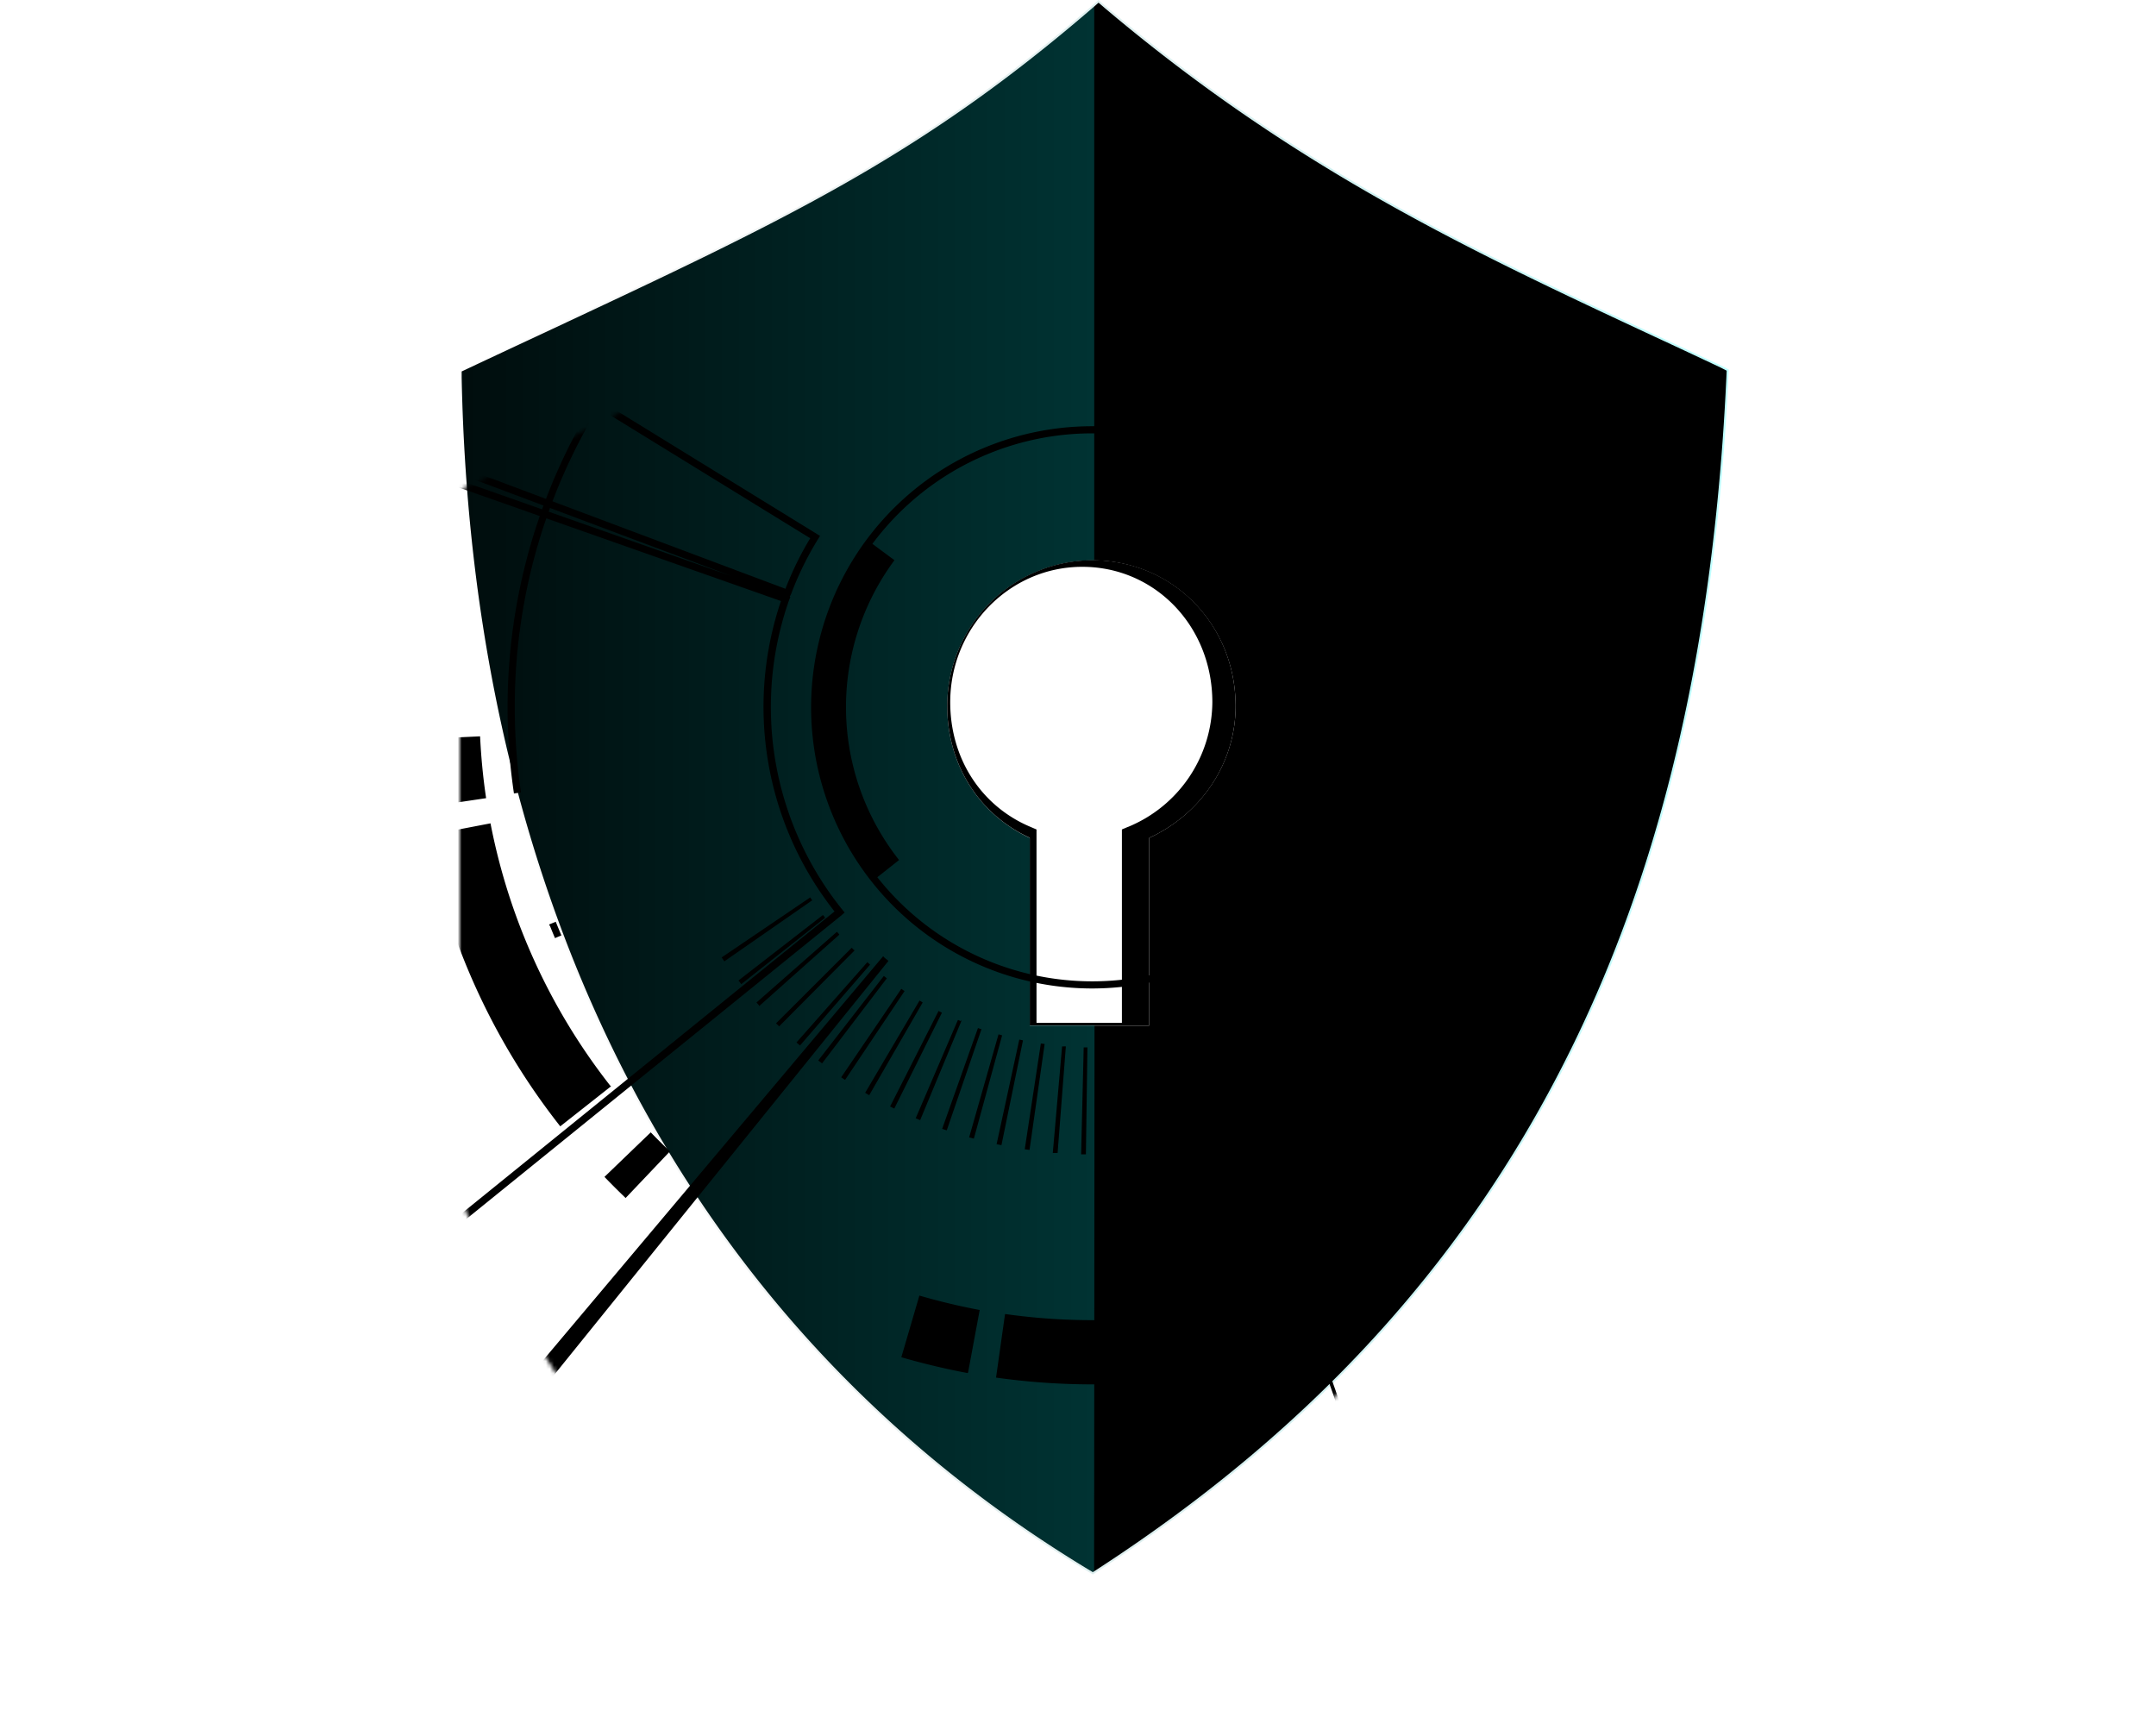 <?xml version="1.0" encoding="UTF-8"?>
<svg xmlns="http://www.w3.org/2000/svg" xmlns:xlink="http://www.w3.org/1999/xlink" viewBox="0 0 537.76 433.07">
  <defs>
    <style>
        .cls-1,.cls-4{fill:none;}.cls-1{stroke:#1536ff;}.cls-2{opacity:0.25;isolation:isolate;fill:url(#linear-gradient);}.cls-3{fill:url(#linear-gradient-2);}
        
        .shield-bdr,.cen {
            fill: none;
        }
        .shield-bdr{
            stroke:url(#lg-shield-bdr);
        }
        .key-hole {
            fill:#00000066;
        }
        .shield {
            fill:hsl(210deg 79% 19%);
        }
        .shield-half {
            fill:url(#lg-shield-half);
            opacity: .25;
        }
        .arch {
            fill:url(#lg-arch);
            mask:url(#mask-arch);
        }

        .arch-mask-shape {
            fill:url(#rg-arch-mask-shape);
            transform: translate(-113px, 0px);
        }
        </style>
    <linearGradient id="linear-gradient" x1="141.19" y1="584.04" x2="142.19" y2="584.04" gradientTransform="matrix(157.81, 0, 0, -390.51, -22166.32, 228269.14)" gradientUnits="userSpaceOnUse">
      <stop offset="0" stop-color="aqua" stop-opacity="0.2"></stop>
      <stop offset="1" stop-color="aqua" stop-opacity="0.8"></stop>
    </linearGradient>
    <linearGradient id="linear-gradient-2" x1="141.32" y1="584.06" x2="142.32" y2="584.06" gradientTransform="matrix(537.76, 0, 0, -406.37, -75997.63, 237572.42)" gradientUnits="userSpaceOnUse">
      <stop offset="0"></stop>
      <stop offset="0.5"></stop>
      <stop offset="1"></stop>
    </linearGradient>
    <linearGradient id="lg-shield-bdr">
      <stop offset="0" stop-color="transparent" stop-opacity="0"></stop>
      <stop offset="1" stop-color="aqua" stop-opacity=".25"></stop>
    </linearGradient>
    <linearGradient id="lg-shield-half">
      <stop offset="0" stop-color="aqua" stop-opacity=".2"></stop>
      <stop offset="1" stop-color="aqua" stop-opacity=".8"></stop>
    </linearGradient>
    <linearGradient id="lg-arch">
      <stop offset="0" stop-color="hsla(180,100%,50%,.75)"></stop>
      <stop offset=".5" stop-color="hsla(180,100%,50%,.75)"></stop>
      <stop offset=".5" stop-color="hsla(210,100%,60%,.75)"></stop>
      <stop offset="1" stop-color="hsla(210,100%,60%,.75)"></stop>
    </linearGradient>
    <radialGradient id="rg-arch-mask-shape">
      <stop offset="0" stop-color="white"></stop>
      <stop offset="1" stop-color="black"></stop>
    </radialGradient>
    <mask id="mask-arch" maskContentUnits="userSpaceOnUse" transform="translate(-36 45.5)">
      <path id="arch-mask-shape" class="arch-mask-shape" d="M429.3,91.74q-8.26-3.9-16.39-7.67C366.76,62.54,323.16,42.21,275.55,2L274,.67,272.5,2C229.34,39.2,196.1,54.75,135.76,83q-9.21,4.29-19.23,9l-1.38.65v1.53c1.25,62.14,13.88,118.36,37.52,167.09,26.55,54.71,66.47,98.49,118.65,130.1l1.26.76,1.24-.8c54.59-35.49,93.67-78.88,119.47-132.64,22.08-46,34.29-99.87,37.32-164.66l.07-1.57Z"></path>
    </mask>
  </defs>
  <g id="Layer_2" data-name="Layer 2">
    <g id="Layer_1-2" data-name="Layer 1">
      <g id="mi-logo-dark">
        <path id="shield-bdr" class="shield-bdr" d="M429.3,91.74q-8.26-3.9-16.39-7.67C366.76,62.54,323.16,42.21,275.55,2L274,.67,272.5,2C229.34,39.2,196.1,54.75,135.76,83q-9.21,4.29-19.23,9l-1.38.65v1.53c1.25,62.14,13.88,118.36,37.52,167.09,26.55,54.71,66.47,98.49,118.65,130.1l1.26.76,1.24-.8c54.59-35.49,93.67-78.88,119.47-132.64,22.08-46,34.29-99.87,37.32-164.66l.07-1.57Z"></path>
        <path id="shield" class="shield" d="M429.3,91.74q-8.26-3.9-16.39-7.67C366.76,62.54,323.16,42.21,275.55,2L274,.67,272.5,2C229.34,39.2,196.1,54.75,135.76,83q-9.21,4.29-19.23,9l-1.38.65v1.53c1.25,62.14,13.88,118.36,37.52,167.09,26.55,54.71,66.47,98.49,118.65,130.1l1.26.76,1.24-.8c54.59-35.49,93.67-78.88,119.47-132.64,22.08-46,34.29-99.87,37.32-164.66l.07-1.57ZM286.63,209v46.81H256.85V209c-12.74-5.91-20.59-18.36-20.59-32.86a36.32,36.32,0,0,1,36.2-36.37c20,0,35.73,16,35.73,36.37C308.19,190.16,299.78,202.9,286.63,209Z"></path>
        <path id="shield-half" class="shield-half" d="M273,255.77H256.85V209c-12.74-5.91-20.59-18.36-20.59-32.86a36.32,36.32,0,0,1,36.2-36.37h.47V1.6L272.5,2c-43.16,37.19-76.4,52.74-136.74,81q-9.21,4.29-19.23,9l-1.38.65v1.53C116.4,156.3,129,212.52,152.67,261.25c26.55,54.71,66.47,98.49,118.65,130.1l1.26.76.32-.21Z"></path>
        <path id="key-hole" class="key-hole" d="M272.46,139.73a36.32,36.32,0,0,0-36.2,36.37c0,14.5,7.85,27,20.59,32.86v46.81h29.78V209c13.15-6.06,21.56-18.8,21.56-32.86C308.19,155.71,292.5,139.73,272.46,139.73Zm8.89,66.51-1.52.65v48.22h-21.3V206.89l-1.52-.65c-12.34-5.2-20-17.11-20-31.08,0-18.63,14.78-33.78,32.94-33.78s32.44,14.84,32.44,33.78a33.9,33.9,0,0,1-21,31.08Z"></path>
        <path id="arch" class="arch" d="M168.42,321.9l-.13-1.78h.09a143.73,143.73,0,0,0,32.93-6.3l.07,0,.55,1.69-.09,0a145.94,145.94,0,0,1-33.33,6.38Zm36.73-7.47-.56-1.69.07,0a144.28,144.28,0,0,0,91-178.09v-.09l1.68-.51,0,.09a146.36,146.36,0,0,1,6.23,42.34A144.63,144.63,0,0,1,275.9,262a146.13,146.13,0,0,1-70.66,52.38ZM23.72,234l0-.09c-.48-1.1-.89-2.13-1.28-3.1l-.09.17v-.45l.06,0,1.56-.62,0,.09c.48,1.16.91,2.23,1.35,3.26l0,.07ZM13.5,197.92v-.09A145.89,145.89,0,0,1,90.62,46.94l.07,0,.82,1.58-.07,0A143.69,143.69,0,0,0,13.72,176.44a145.8,145.8,0,0,0,1.53,21.13l0,.08Zm268.83-94,0-.07c-.62-1.06-1.21-2.06-1.81-3l-.06-.09,1.52-.93.05.08c.55.9,1.14,1.88,1.83,3.06l0,.08,0,0ZM94.5,47l-.78-1.6.09,0a145.33,145.33,0,0,1,32-11.23l.09,0,.39,1.75h-.09A143.49,143.49,0,0,0,94.59,46.92ZM47.69,282.5l-.07-.05-11.53,11.1.07.07c1.64,1.71,3.36,3.42,5.14,5.13l.08.05,10.94-11.51h.2l-.16-.15Q50,284.88,47.69,282.5ZM37.67,271l0-.23-.09.09a153.3,153.3,0,0,1-29.9-65.41l0-.09-15.63,3h-.09l0,.09A168.38,168.38,0,0,0,25,280.86l.07.07,12.48-9.84ZM6.56,199.08V199c-.75-5-1.24-10.14-1.49-15.25v-.09l-15.91.75h-.09v.08c.26,5.66.82,11.32,1.63,16.86l0,.09L6.47,199.1ZM114.7,323.17l-.07,0-4.5,15.38.07,0c5.45,1.58,11,2.9,16.48,3.93l0-.09.09,0,2.9-15.58,0-.08-.09,0C124.58,325.78,119.58,324.59,114.7,323.17ZM307.76,146.63l-.28.12h.39l15.64-3.08v-.09c-.47-2.31-1-4.69-1.57-7.08l0-.09-15.57,3.78,0,.08C306.87,142.37,307.35,144.51,307.76,146.63Zm18.17,13.72v-.09L310,161.76l0,.09c.44,4.8.67,9.71.67,14.59a151.13,151.13,0,0,1-16.92,70l0,.09,14.15,7.3.09.05,0-.09a168,168,0,0,0,18.7-77.33C326.68,171.05,326.43,165.64,325.93,160.35Zm-35.29,91.79,0,.07c-2.54,4.43-5.32,8.77-8.27,12.92l-.06.07,13,9.24.07.05.05-.07a166,166,0,0,0,9.1-14.22h.3l-14.06-8ZM207.9,320.91l-.09,0a154.2,154.2,0,0,1-71.71,6.85H136l-2.23,15.77v.09h.09a171.71,171.71,0,0,0,23.93,1.68h0A168.85,168.85,0,0,0,213,336.09l.09,0L207.91,321ZM228,312.26l-.13.07c-1.92,1-3.91,2-5.89,2.88l-.07,0,6.73,14.52.09,0c2.15-1,4.34-2.07,6.49-3.19l.09,0L228,312.38Zm-70.24-65.71a70.12,70.12,0,1,1,70.11-70.12A70.19,70.19,0,0,1,157.79,246.55Zm0-138.46a68.34,68.34,0,1,0,68.34,68.34A68.41,68.41,0,0,0,157.79,108.09Zm-75.61,41L-97.71,81.57l.34-.84a272.59,272.59,0,0,1,23-47l.51-.82.83.5L89.85,133.66l-.46.76a79,79,0,0,0-6.78,13.82ZM-95.39,80.54,81.23,146.86a80,80,0,0,1,6.18-12.61L-73.28,35.37A269.92,269.92,0,0,0-95.39,80.54Zm42,268.07-.55-.73a272.73,272.73,0,0,1-45.25-262l.25-.72,1,.13,180.4,63.58-.34.85a80.57,80.57,0,0,0,13.29,77.17l.58.72-.77.68ZM-97.83,87.2A270.6,270.6,0,0,0-53.14,346.09L93.47,227.34a82.35,82.35,0,0,1-13.36-77.43ZM105.7,238.64l.07-.08h-.21L-17,384.18l-.13.14H-17c1.48,1.25,2.85,2.39,4.2,3.47l.07.06,119.59-148.1.07-.07-.07-.06C106.46,239.29,106.05,239,105.7,238.64ZM248.15,433.06l-.29-.46L184.19,252.66l.49-.1a80.41,80.41,0,0,0,13.95-6.5l.41-.25.34.45,96.87,164.29-.44.32a273.07,273.07,0,0,1-47.26,22.05Zm-62.8-179.79L248.58,432a272.09,272.09,0,0,0,46.47-21.69L198.78,247A81.9,81.9,0,0,1,185.35,253.27Zm-29.18,34.66-1.19,0v-.09l.64-26.59h.09c.25,0,.5,0,.75,0h.09l0,.09Zm5.88-.07-1-26.68.94,0,1.26,26.66Zm-12.94-.27H149l-.5,0-.5,0-.09,0,2.32-26.59h.09l.37,0a2.56,2.56,0,0,1,.39,0h.09Zm20-.23,0-.09-2.69-26.47.34,0,.52-.06h.08l0,.09,2.92,26.44-.34,0-.75.09Zm-27-.54-1.18-.16,0-.08,4-26.31.37.05.48.06h.09v.1Zm34-.39-4.38-26.34.09,0,.66-.1.18,0V260l4.6,26.22Zm-41-.82H135l-1-.2-.09,0v-.09l5.64-26,.09,0a2.71,2.71,0,0,1,.41.09,1.21,1.21,0,0,1,.34.07l.09,0Zm47.93-.55,0-.09-6-25.91.34-.09.49-.11.09,0,0,.09,6.27,25.88h-.11l-.59.14ZM128.23,284l-1.16-.3,0-.09,7.3-25.6.09,0,.37.11.36.1.09,0Zm61.65-.71v-.09l-7.67-25.49.07,0a6.55,6.55,0,0,0,.67-.19v-.52l8.08,26-.09,0a6.36,6.36,0,0,1-.62.19Zm-68.41-1.37-.09,0c-.32-.11-.64-.21-1-.34l-.07,0,8.93-25.14h.09l.28.11a3.36,3.36,0,0,0,.45.14l.07,0Zm75.12-.89-9.3-25,.89-.32,9.5,24.87v.37l-.12-.25-.88.32Zm-81.76-1.64-.37-.14c-.22-.11-.43-.2-.65-.29l-.08,0,0-.07,10.5-24.46.07,0c.14,0,.29.12.45.17l.17.09.15-.33v.4Zm88.31-1,0-.09-10.86-24.3.73-.32v-.35l11.25,24.56-.09,0-.92.43Zm-94.75-1.91-.09,0-.91-.47-.07,0,12.08-23.82.07,0c.24.12.47.25.7.35l.07,0,0,.09Zm101.11-1.17,0-.07L197.07,251.6l.09,0,.27-.15.41-.22.07,0,0,.07,12.6,23.46Zm-107.36-2.17-.09,0c-.28-.18-.57-.34-.87-.52l-.07-.05,13.56-23,.34.2c.14.07.26.16.41.23l0,.11v0Zm113.52-1.32-.06-.07L201.76,249l.21-.15c.18-.1.34-.21.52-.32l.07,0,.05.07,14,22.6-.07,0-.85.53ZM96.12,269.33l-.07,0-.71-.48-.21-.14.05-.07,14.95-22,.21.14a3.39,3.39,0,0,0,.5.34l.07.06,0,.07Zm125.45-1.43-.06-.07L206.26,246l.07-.05c.16-.13.32-.23.48-.34l.23-.16,0,.07,15.45,21.66ZM90.36,265.24l-.41-.33a5.2,5.2,0,0,1-.47-.35l-.07-.05.06-.08,16.3-21,.07.06.62.48.08.05-.08.07Zm136.86-1.57-16.65-20.86.07-.05a1.89,1.89,0,0,1,.28-.23,3.65,3.65,0,0,1,.32-.26l.07-.07.06.07L228.22,263h-.16c-.27.2-.51.41-.76.61Zm-142.36-2.9-.07-.06-.75-.65L84,260l17.65-20,.31.25c.1.11.23.21.35.32l0,0,0,.07Zm147.76-1.68-17.94-19.77,0,0,.57-.54.07,0,0,.07,18.14,19.63h-.16l-.73.66ZM79.66,256l0,0c-.25-.24-.48-.48-.73-.71l-.06-.08.06,0,18.83-18.81.07.07.37.37.11.11.09-.09,0,.21,0,.07Zm158-1.8-.05-.05-19.1-18.55.07-.07.45-.46.07-.05v-.18l.07.09.1-.11v.2l19.23,18.33-.07.07c-.24.23-.47.48-.7.73Zm-163-3.24v-.16c-.21-.25-.42-.48-.64-.73L74,250l.07,0,20-17.59.18.2.39.44,0,.11,0,0Zm167.77-2-.05-.06-20.22-17.3.21-.25c.11-.14.23-.26.34-.4l.09,0,0,0,20.37,17.12-.06.07-.64.77ZM70.23,245.46l-.06-.05c-.21-.27-.41-.54-.62-.8l0-.07.07-.06,21-16.28,0,.07.48.6,0,.07Zm176.66-2-21.34-16,.06-.07c.16-.21.32-.41.46-.62l.05-.07.07,0,21.41,15.81,0,.07c-.11.16-.23.3-.34.46ZM66,239.78l-.06-.07c-.19-.26-.37-.55-.57-.83l-.05-.08.09-.05,22-14.91.05.07.43.64,0,.07-.07,0ZM251,237.67,228.67,223l.05-.07c.12-.2.27-.41.39-.62v-.13l.07,0,.11-.18v.25l22.3,14.41v.22l-.07-.07c-.16.25-.34.5-.5.74Zm3.7-6-.07,0-23.12-13.17.05-.09a3.65,3.65,0,0,0,.18-.34,3.45,3.45,0,0,1,.2-.32l0-.09.09,0,23.23,13-.18.32c-.13.21-.23.43-.36.64Zm3.33-6.26-.09,0L234,213.66l0-.08.34-.69.09,0h0l24,11.46,0,.07c-.14.32-.3.62-.45.93Zm2.9-6.46-.07,0-24.62-10.13,0-.07c.07-.18.14-.34.19-.5l.13-.3.09,0,24.67,10h0c-.09.25-.19.49-.28.73Zm2.49-6.64-.09,0-25.2-8.52,0-.09c.05-.14.1-.3.16-.45l.17-.34h0l25.29,8.3,0,.09c-.11.32-.22.64-.32,1Zm2.07-6.78-.09,0-25.7-6.89.12-.41.11-.42,0-.08.08,0,25.76,6.66,0,.09-.27,1Zm1.62-6.89-26.17-5.27.06-.3c0-.18.07-.36.1-.54l0-.08h.09l26.13,5,0,.09c-.07.34-.13.66-.2,1Zm1.17-7L241.8,188l.13-.93H242l26.4,3.35,0,.07c0,.16,0,.32-.05.48s0,.36-.07.53Zm.75-7-.09,0-26.56-1.9,0-.09c0-.25,0-.5,0-.77v-.08h.09l26.56,1.75c0,.34-.06.67-.07,1Zm.28-7.06h-.09l-26.6-.24v-.85l.08-.27,26.61,0v1.41Zm-26.82-5.81,0-.09c0-.25,0-.49,0-.76v-.09h.09l26.55-1.73v.11c0,.18,0,.37,0,.55l0,.54Zm-.46-5.35,0-.27a5.93,5.93,0,0,0-.07-.59l0-.09H242l26.4-3.39.14,1.2Zm-.8-5.33-.09-.44c0-.13,0-.27-.07-.39l.07,0v-.09l26.12-5,0,.08c0,.22.09.45.13.68l.07.39-.09,0Zm-1.14-5.25,0-.09c-.07-.25-.12-.49-.2-.74v-.09l25.82-6.73,0,.09c.07.27.12.53.19.82l.07.25-.09,0Zm-1.46-5.16-.25-.76h-.5l25.79-8.53,0,.09c.1.32.21.64.32,1v.09l-.09,0Zm-1.8-5.07-.36-.87,24.78-9.95,0,0c.12.3.25.62.37,1l0,.07Zm-2.12-4.93,0-.09c-.11-.21-.22-.45-.32-.66l-.06-.1,24.08-11.54.52,1.07-.09,0Zm-2.42-4.79-.14-.27-.27-.48,0-.08,23.3-13,.21.37.32.59,0,.07-.07,0Zm-2.72-4.63-.06-.09a3.41,3.41,0,0,0-.28-.42l-.18-.29.07,0,22.36-14.44.05.08.23.37c.11.16.22.32.31.48l.05.07L252,117Zm-3-4.44-.25-.34q-.14-.2-.27-.36l0-.07.07,0,21.4-15.83,0,.07c.18.24.36.47.52.72l.12.17Zm-3.29-4.28-.07,0-.4-.48,0,0-.07.07v-.24l0,0,20.36-17.14,0,.07c.13.16.27.32.39.48l.3.36-.07.07Zm-3.56-4-.07,0c-.18-.2-.34-.37-.52-.55l0-.11,0,0,19.22-18.38.07.07c.13.13.25.27.38.39l.37.41Zm-3.81-3.81-.07,0c-.18-.18-.38-.35-.55-.53l0-.09,0,0,18.05-19.52h.21l-.09.09.13.12.55.5,0,.07,0,0Zm-4-3.56-.07,0c-.16-.14-.34-.28-.5-.43l-.13.25v-.41l0,0,16.77-20.67.07.06.48.41.37.3Zm-4.25-3.31-.08,0c-.21-.14-.42-.28-.62-.44l-.07-.06,15.47-21.75,1,.7-.06.07ZM423.12,175H193.78v.89H423.12ZM128.38,26.69a7.45,7.45,0,1,0,7.45,7.45A7.45,7.45,0,0,0,128.38,26.69Zm41.89,286.77a7.45,7.45,0,1,0,7.45,7.45A7.44,7.44,0,0,0,170.27,313.46ZM175.81,243l-2-7.21.08,0a61.63,61.63,0,0,0,45.37-59.37l.08-.08,7.4.08A69,69,0,0,1,175.88,243Zm-72.14-23.82,0-.06a69,69,0,0,1-1.28-83.8l0-.06,6,4.45,0,.06a61.57,61.57,0,0,0,1.15,74.71l0,.06Zm115.6-44.6v-.08a61.55,61.55,0,0,0-47.11-57.95l-.12.51v-.6h0l1.72-7.21.06,0A68.37,68.37,0,0,1,194.5,118a68.93,68.93,0,0,1,32.25,56.32v.08Z" transform="translate(114.68)"></path>
        <circle id="cen" class="cen" cx="272.42" cy="176.44" r="7.53"></circle>
      </g>
    </g>
  </g>
</svg>
